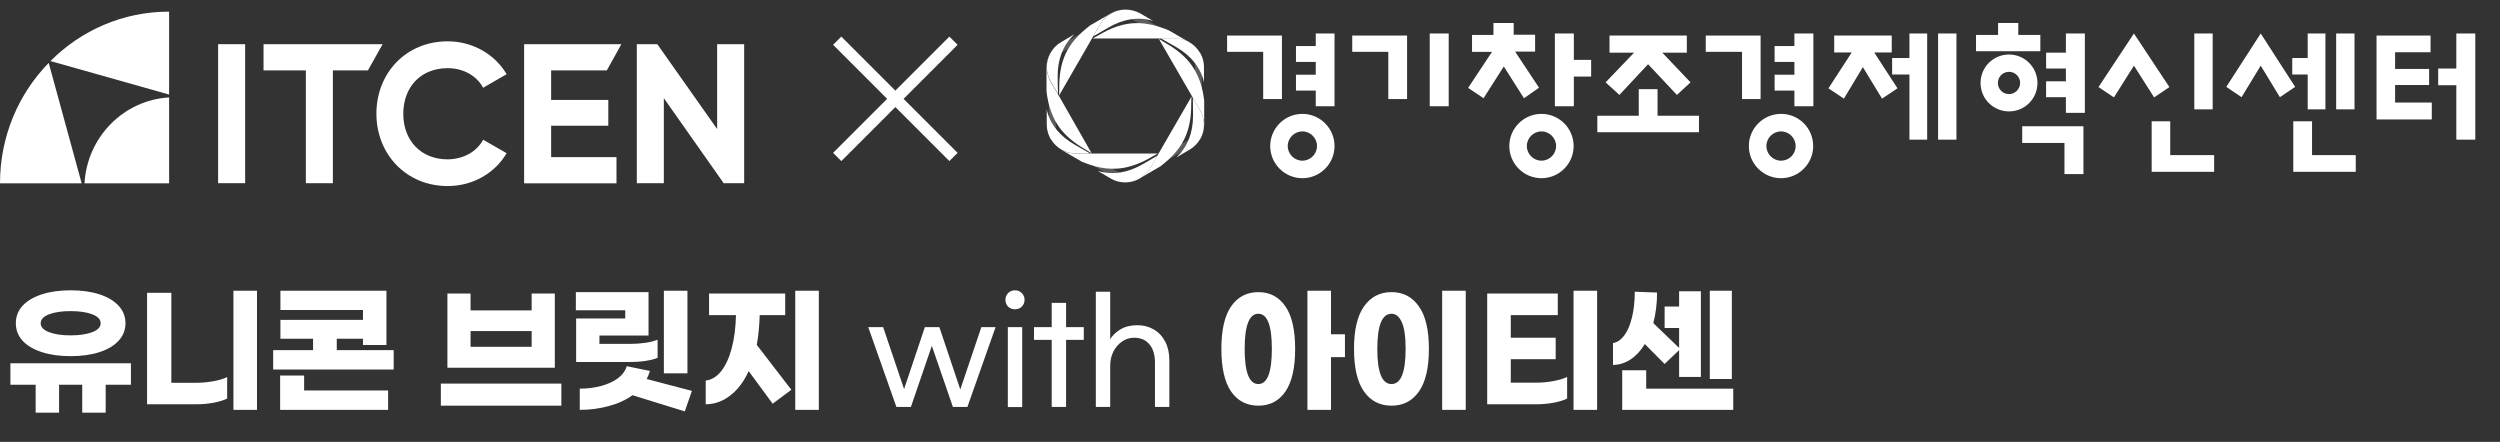 <svg width="215" height="38" viewBox="0 0 215 38" fill="none" xmlns="http://www.w3.org/2000/svg">
<rect x="0" y="0" width="215" height="38" fill="#333333" stroke="none"/>
<g clip-path="url(#clip0_8381_12818)">
<path d="M31.641 6.056H28.627V15.754H26.303V6.056H22.664V3.8H32.905L31.641 6.056Z" fill="white"/>
<path d="M41.552 7.547C40.978 6.497 39.841 5.862 38.5 5.862C36.189 5.862 34.682 7.482 34.682 9.79C34.682 12.085 36.202 13.705 38.5 13.705C39.841 13.692 40.99 13.057 41.552 12.02L43.57 13.174C42.574 14.885 40.671 16 38.5 16C34.938 16 32.371 13.264 32.371 9.777C32.371 6.277 34.925 3.554 38.5 3.554C40.658 3.554 42.561 4.669 43.57 6.38L41.552 7.547Z" fill="white"/>
<path d="M47.398 13.511H53.017V15.767H45.074V3.8H53.438L52.187 6.056H47.398V8.597H52.314V10.814H47.398V13.511Z" fill="white"/>
<path d="M63.998 3.8V15.754H62.236L57.09 8.442V15.754H54.766V3.8H56.528L61.674 11.099V3.8H63.998Z" fill="white"/>
<path d="M21.082 3.8V15.754H18.758V3.8H21.082Z" fill="white"/>
<path d="M7.266 15.767H14.544V8.377C10.624 8.61 7.495 11.787 7.266 15.767Z" fill="white"/>
<path d="M0 15.767H7.023L4.188 5.408C1.596 8.066 0 11.722 0 15.767Z" fill="white"/>
<path d="M4.34 5.252L14.543 8.131V1C10.559 1 6.958 2.621 4.34 5.252Z" fill="white"/>
</g>
<path d="M72 3.5L82 13.5M82 3.5L72 13.5" stroke="white"/>
<path d="M151.411 8.518V3.058H146.695V4.458H149.815V8.518H151.411Z" fill="white"/>
<path d="M132.566 9.794C131.042 9.794 129.801 11.035 129.801 12.56C129.801 14.084 131.042 15.325 132.566 15.325C134.091 15.325 135.332 14.084 135.332 12.56C135.332 11.035 134.091 9.794 132.566 9.794ZM132.566 13.818C131.875 13.818 131.308 13.251 131.308 12.56C131.308 11.868 131.875 11.301 132.566 11.301C133.258 11.301 133.825 11.868 133.825 12.56C133.825 13.251 133.258 13.818 132.566 13.818Z" fill="white"/>
<path d="M135.35 2.88H133.719V9.138H135.35V6.585H136.839V5.149H135.35V2.88Z" fill="white"/>
<path d="M142.548 7.667H140.934V9.954H137.371V11.372H146.111V9.954H142.548V7.667Z" fill="white"/>
<path d="M139.27 8.163L141.734 5.522L144.216 8.163L145.386 7.082L142.957 4.529H145.067V3.058H138.419V4.529H140.529L138.082 7.082L139.27 8.163Z" fill="white"/>
<path d="M198.462 9.404H199.987V2.88H198.462V4.99H197.133V6.408H198.462V9.404Z" fill="white"/>
<path d="M190.289 2.88H188.711V9.404H190.289V2.88Z" fill="white"/>
<path d="M202.488 2.88H200.91V9.404H202.488V2.88Z" fill="white"/>
<path d="M132.356 7.542L130.3 4.44H132.019V2.986H130.176V1.976H128.438V3.004H126.595V4.458H128.314C127.517 5.663 126.258 7.56 126.258 7.56L127.587 8.447L129.325 5.716L131.062 8.447L132.356 7.542Z" fill="white"/>
<path d="M177.667 4.529H175.965V5.894H177.667V6.993H175.965V8.358H177.667V9.705H179.298V2.88H177.667V4.529Z" fill="white"/>
<path d="M153.168 9.794C151.643 9.794 150.402 11.035 150.402 12.56C150.402 14.084 151.643 15.325 153.168 15.325C154.693 15.325 155.934 14.084 155.934 12.56C155.934 11.035 154.71 9.794 153.168 9.794ZM153.168 13.818C152.477 13.818 151.909 13.251 151.909 12.56C151.909 11.868 152.477 11.301 153.168 11.301C153.859 11.301 154.427 11.868 154.427 12.56C154.427 13.251 153.877 13.818 153.168 13.818Z" fill="white"/>
<path d="M186.567 7.489L183.518 2.88L180.469 7.489L181.798 8.376L183.518 5.646L185.255 8.376L186.567 7.489Z" fill="white"/>
<path d="M186.639 10.432H185.043V14.776H190.415V13.34H186.639V10.432Z" fill="white"/>
<path d="M211.244 2.88V5.894H209.684V7.33H211.244V12.01H212.875V2.88H211.244Z" fill="white"/>
<path d="M198.836 10.432H197.223V14.776H202.594V13.34H198.836V10.432Z" fill="white"/>
<path d="M205.978 7.312H208.904V5.929H205.978V4.493H209.028V3.058H204.383V10.273H209.134V8.819H205.978V7.312Z" fill="white"/>
<path d="M194.422 2.88L191.461 7.472L192.773 8.358L194.422 5.646L196.07 8.358L197.382 7.472L194.422 2.88Z" fill="white"/>
<path d="M162.689 4.511V3.058H157.742V4.511H159.249L157.246 7.596L158.576 8.482L160.207 5.77L161.855 8.482L163.185 7.596L161.182 4.511H162.689Z" fill="white"/>
<path d="M164.212 4.99H162.723V6.408H164.212V12.01H165.736V2.88H164.212V4.99Z" fill="white"/>
<path d="M154.319 3.961H152.617V5.326H154.319V6.426H152.617V7.791H154.319V9.138H155.95V2.88H154.319V3.961Z" fill="white"/>
<path d="M121.009 8.518V3.058H116.293V4.458H119.395V8.518H121.009Z" fill="white"/>
<path d="M124.588 2.88H122.957V9.138H124.588V2.88Z" fill="white"/>
<path d="M110.247 8.518V3.058H105.531V4.458H108.634V8.518H110.247Z" fill="white"/>
<path d="M112.004 9.794C110.479 9.794 109.238 11.035 109.238 12.56C109.238 14.084 110.479 15.325 112.004 15.325C113.529 15.325 114.769 14.084 114.769 12.56C114.769 11.035 113.529 9.794 112.004 9.794ZM112.004 13.818C111.312 13.818 110.745 13.251 110.745 12.56C110.745 11.868 111.312 11.301 112.004 11.301C112.695 11.301 113.263 11.868 113.263 12.56C113.263 13.251 112.695 13.818 112.004 13.818Z" fill="white"/>
<path d="M113.155 3.961H111.453V5.326H113.155V6.426H111.453V7.791H113.155V9.138H114.768V2.88H113.155V3.961Z" fill="white"/>
<path d="M168.254 2.88H166.676V12.01H168.254V2.88Z" fill="white"/>
<path d="M173.91 12.294H177.544V14.971H179.175V10.858H173.91V12.294Z" fill="white"/>
<path d="M175.221 7.135C175.221 5.787 174.122 4.688 172.775 4.688C171.41 4.688 170.328 5.787 170.328 7.135C170.328 8.5 171.427 9.581 172.775 9.581C174.122 9.581 175.221 8.5 175.221 7.135ZM172.775 8.092C172.243 8.092 171.817 7.667 171.817 7.135C171.817 6.603 172.243 6.177 172.775 6.177C173.306 6.177 173.732 6.603 173.732 7.135C173.732 7.667 173.289 8.092 172.775 8.092Z" fill="white"/>
<path d="M175.469 3.004H173.572V1.976H171.834V3.004H169.938V4.405H175.469V3.004Z" fill="white"/>
<path d="M91.064 8.255L90.975 8.096L90.355 7.032C89.911 6.252 89.929 5.33 90.319 4.586C90.124 4.94 90 5.366 90 5.809V7.865C90.071 8.433 90.177 8.965 90.355 9.479C90.762 10.72 91.578 11.819 93.244 12.794C93.723 13.078 93.723 13.078 93.882 13.184L91.081 8.273L91.064 8.255Z" fill="white"/>
<path d="M90.161 9.922C90.09 9.745 90.055 9.568 90.019 9.408V10.702C90.019 11.145 90.144 11.571 90.339 11.925C90.339 11.925 90.339 11.943 90.356 11.943C90.374 11.961 90.374 11.979 90.392 11.996C90.835 12.705 91.615 13.202 92.519 13.202H93.76C93.388 12.989 92.962 12.741 92.448 12.457C91.083 11.677 90.445 10.72 90.161 9.922Z" fill="white"/>
<path d="M99.644 3.309H99.821H101.044C101.949 3.309 102.746 3.788 103.172 4.515C102.959 4.16 102.658 3.859 102.268 3.628L100.495 2.6C99.963 2.387 99.449 2.21 98.917 2.104C97.641 1.838 96.275 1.98 94.609 2.955C94.13 3.238 94.113 3.221 93.953 3.309H99.591H99.644Z" fill="white"/>
<path d="M98.653 1.678C98.848 1.714 99.007 1.749 99.167 1.803L98.05 1.147C97.66 0.934 97.234 0.828 96.827 0.828C96.809 0.828 96.791 0.828 96.791 0.828C96.773 0.828 96.756 0.828 96.738 0.828C95.905 0.845 95.089 1.288 94.628 2.068L94.008 3.132C94.362 2.919 94.806 2.671 95.32 2.37C96.667 1.59 97.802 1.519 98.653 1.678Z" fill="white"/>
<path d="M102.48 8.291L99.661 13.166L99.643 13.202L99.554 13.361L98.934 14.425C98.491 15.205 97.675 15.648 96.824 15.666C97.232 15.666 97.657 15.56 98.03 15.329L99.803 14.301C100.246 13.946 100.671 13.592 101.026 13.184C101.894 12.209 102.444 10.968 102.444 9.018C102.444 8.468 102.462 8.468 102.48 8.291Z" fill="white"/>
<path d="M103.207 9.479L102.586 8.415C102.586 8.841 102.604 9.337 102.604 9.922C102.604 11.482 102.09 12.492 101.54 13.149C101.416 13.29 101.292 13.414 101.168 13.539L102.285 12.883C102.675 12.652 102.976 12.351 103.189 11.996C103.207 11.978 103.207 11.961 103.224 11.943C103.224 11.925 103.224 11.925 103.242 11.925C103.632 11.181 103.65 10.259 103.207 9.479Z" fill="white"/>
<path d="M100.298 3.735C99.82 3.451 99.82 3.451 99.66 3.345L102.479 8.22L102.497 8.256L102.585 8.415L103.206 9.479C103.649 10.259 103.631 11.181 103.241 11.925C103.436 11.571 103.56 11.145 103.56 10.702V8.646C103.489 8.078 103.383 7.546 103.206 7.032C102.78 5.791 101.965 4.692 100.298 3.735Z" fill="white"/>
<path d="M103.224 4.568C103.224 4.568 103.224 4.55 103.206 4.55C103.189 4.533 103.189 4.515 103.171 4.497C102.728 3.788 101.948 3.292 101.044 3.292H99.82C100.193 3.504 100.618 3.753 101.132 4.036C102.48 4.816 103.1 5.756 103.401 6.571C103.472 6.749 103.508 6.926 103.543 7.086V5.791C103.543 5.348 103.437 4.94 103.224 4.568Z" fill="white"/>
<path d="M93.917 13.202H93.74H92.499C91.594 13.202 90.814 12.723 90.371 11.996C90.584 12.351 90.885 12.652 91.275 12.883L93.048 13.911C93.58 14.124 94.094 14.301 94.626 14.407C95.902 14.655 97.267 14.514 98.934 13.556C99.412 13.273 99.43 13.29 99.59 13.202H93.952H93.917Z" fill="white"/>
<path d="M94.909 14.815C94.714 14.78 94.554 14.744 94.394 14.691L95.511 15.347C95.901 15.577 96.309 15.684 96.735 15.684H96.752C96.77 15.684 96.806 15.684 96.823 15.684C97.656 15.666 98.472 15.223 98.933 14.443L99.553 13.379C99.181 13.592 98.756 13.84 98.242 14.142C96.894 14.904 95.76 14.975 94.909 14.815Z" fill="white"/>
<path d="M91.078 8.22L93.897 3.327L93.915 3.292L94.003 3.132L94.624 2.069C95.067 1.289 95.882 0.845 96.733 0.828C96.326 0.828 95.9 0.934 95.51 1.164L93.737 2.193C93.294 2.547 92.869 2.902 92.514 3.31C91.645 4.285 91.096 5.526 91.096 7.476C91.096 8.025 91.096 8.025 91.078 8.22Z" fill="white"/>
<path d="M90.956 6.572C90.956 5.012 91.47 4.001 92.02 3.345C92.144 3.203 92.268 3.079 92.392 2.955L91.275 3.611C90.867 3.841 90.548 4.178 90.335 4.568C89.928 5.313 89.91 6.235 90.371 7.015L90.991 8.079C90.974 7.671 90.956 7.174 90.956 6.572Z" fill="white"/>
<g opacity="0.2">
<path d="M103.067 4.87C102.907 4.87 102.766 4.994 102.766 5.171V8.628C102.766 8.787 102.89 8.929 103.067 8.929C103.227 8.929 103.368 8.805 103.368 8.628V5.153C103.368 4.994 103.227 4.87 103.067 4.87Z" fill="white"/>
<path d="M90.497 7.582C90.337 7.582 90.195 7.706 90.195 7.883V11.34C90.195 11.5 90.319 11.642 90.497 11.642C90.656 11.642 90.798 11.5 90.798 11.34V7.865C90.798 7.706 90.656 7.582 90.497 7.582Z" fill="white"/>
<path d="M94.218 2.476C94.129 2.334 93.952 2.281 93.81 2.37L90.814 4.107C90.672 4.196 90.619 4.373 90.707 4.515C90.796 4.657 90.973 4.71 91.115 4.621L94.111 2.884C94.253 2.795 94.306 2.618 94.218 2.476Z" fill="white"/>
<path d="M102.447 11.89L99.451 13.627C99.309 13.716 99.255 13.893 99.344 14.035C99.433 14.177 99.61 14.23 99.752 14.141L102.748 12.404C102.89 12.315 102.943 12.138 102.854 11.996C102.766 11.854 102.588 11.819 102.447 11.89Z" fill="white"/>
<path d="M96.455 14.974L93.459 13.237C93.317 13.148 93.14 13.202 93.051 13.343C92.963 13.485 93.016 13.662 93.157 13.751L96.154 15.489C96.295 15.577 96.473 15.524 96.561 15.382C96.65 15.24 96.597 15.063 96.455 14.974Z" fill="white"/>
<path d="M100.513 3.15C100.601 3.008 100.548 2.831 100.406 2.742L97.392 1.005C97.251 0.916 97.073 0.969 96.985 1.111C96.896 1.253 96.949 1.43 97.091 1.519L100.105 3.256C100.247 3.327 100.424 3.292 100.513 3.15Z" fill="white"/>
</g>
<path d="M6.077 30.629C5.133 30.629 4.305 30.513 3.594 30.281C2.882 30.049 2.33 29.722 1.938 29.298C1.554 28.874 1.362 28.374 1.362 27.798C1.362 27.223 1.554 26.723 1.938 26.299C2.33 25.875 2.882 25.547 3.594 25.315C4.305 25.083 5.133 24.967 6.077 24.967C7.02 24.967 7.848 25.083 8.56 25.315C9.272 25.547 9.819 25.875 10.203 26.299C10.595 26.723 10.791 27.223 10.791 27.798C10.791 28.374 10.595 28.874 10.203 29.298C9.819 29.722 9.272 30.049 8.56 30.281C7.848 30.513 7.02 30.629 6.077 30.629ZM6.077 26.755C5.317 26.755 4.697 26.847 4.217 27.031C3.738 27.215 3.498 27.47 3.498 27.798C3.498 28.126 3.738 28.382 4.217 28.566C4.697 28.75 5.317 28.842 6.077 28.842C6.836 28.842 7.456 28.75 7.936 28.566C8.416 28.382 8.656 28.126 8.656 27.798C8.656 27.47 8.416 27.215 7.936 27.031C7.456 26.847 6.836 26.755 6.077 26.755ZM11.259 33.088H9.088V35.487H7.072V33.088H5.081V35.487H3.066V33.088H0.895V31.241H11.259V33.088ZM22.102 35.248H20.075V25.003H22.102V35.248ZM14.736 32.92H16.884C17.372 32.92 17.855 32.876 18.335 32.788C18.823 32.7 19.223 32.581 19.535 32.429V34.276C19.231 34.428 18.839 34.548 18.359 34.636C17.879 34.724 17.387 34.768 16.884 34.768H12.649V25.183H14.736V32.92ZM33.856 30.113V31.781H23.492V30.113H26.923V29.13H24.116V27.51H31.217V26.659H24.116V25.003H33.233V29.67H31.217V29.13H28.962V30.113H33.856ZM26.155 33.58H33.377V35.248H24.092V32.297H26.155V33.58ZM47.714 31.625H38.477V25.243H40.468V26.695H45.722V25.243H47.714V31.625ZM45.722 29.826V28.47H40.468V29.826H45.722ZM48.277 32.992V34.888H37.913V32.992H48.277ZM59.12 32.105H57.093V25.003H59.12V32.105ZM53.77 27.39V26.683H49.524V25.123H55.774V28.854H51.551V29.574H54.19C54.654 29.574 55.098 29.542 55.522 29.478C55.946 29.414 56.289 29.326 56.553 29.214V30.773C56.289 30.885 55.946 30.973 55.522 31.037C55.098 31.101 54.646 31.133 54.166 31.133H49.548V27.39H53.77ZM58.892 35.38L54.394 33.988C53.818 34.404 53.135 34.716 52.343 34.924C51.559 35.14 50.731 35.248 49.86 35.248V33.424C50.508 33.424 51.115 33.348 51.683 33.196C52.259 33.044 52.743 32.824 53.135 32.536C53.526 32.241 53.782 31.893 53.902 31.493L55.894 31.901C55.822 32.141 55.73 32.373 55.618 32.596L59.504 33.616L58.892 35.38ZM70.419 25.003V35.248H68.392V25.003H70.419ZM65.333 27.102C65.309 28.022 65.225 28.874 65.081 29.658L68.056 33.52L66.449 34.72L64.385 31.913C63.97 32.824 63.442 33.524 62.802 34.012C62.17 34.508 61.467 34.76 60.691 34.768V32.728C61.187 32.672 61.626 32.409 62.01 31.937C62.394 31.457 62.698 30.801 62.922 29.97C63.146 29.138 63.27 28.182 63.294 27.102H60.979V25.243H67.528V27.102H65.333ZM85.62 28.134L83.197 34.996H81.949L80.138 29.742L78.338 34.996H77.091L74.668 28.134H75.951L77.751 33.46L79.538 28.134H80.786L82.585 33.496L84.396 28.134H85.62ZM87.285 24.967C87.525 24.967 87.721 25.047 87.873 25.207C88.032 25.359 88.112 25.551 88.112 25.783C88.112 26.015 88.032 26.211 87.873 26.371C87.721 26.523 87.525 26.599 87.285 26.599C87.053 26.599 86.857 26.523 86.697 26.371C86.545 26.211 86.469 26.015 86.469 25.783C86.469 25.551 86.545 25.359 86.697 25.207C86.857 25.047 87.053 24.967 87.285 24.967ZM86.673 35.008V28.134H87.909V35.008H86.673ZM93.206 29.226H91.683V34.996H90.447V29.226H88.924V28.134H90.447V26.047H91.683V28.134H93.206V29.226ZM95.477 25.087V29.178C95.653 28.866 95.94 28.586 96.34 28.338C96.748 28.09 97.236 27.966 97.804 27.966C98.34 27.966 98.815 28.09 99.231 28.338C99.655 28.586 99.983 28.938 100.215 29.394C100.447 29.841 100.563 30.369 100.563 30.977V34.996H99.327V31.193C99.327 30.505 99.167 29.977 98.847 29.61C98.535 29.234 98.1 29.046 97.54 29.046C97.148 29.046 96.796 29.158 96.484 29.382C96.172 29.598 95.924 29.89 95.74 30.257C95.564 30.625 95.477 31.021 95.477 31.445V34.996H94.241V25.087H95.477ZM115.666 30.713H114.466V35.248H112.439V25.003H114.466V28.746H115.666V30.713ZM108.217 25.123C109.208 25.123 109.984 25.531 110.544 26.347C111.103 27.154 111.383 28.374 111.383 30.006C111.383 31.637 111.103 32.86 110.544 33.676C109.984 34.484 109.208 34.888 108.217 34.888C107.225 34.888 106.445 34.484 105.877 33.676C105.318 32.86 105.038 31.637 105.038 30.006C105.038 28.374 105.318 27.154 105.877 26.347C106.445 25.531 107.225 25.123 108.217 25.123ZM108.217 33.028C108.992 33.028 109.38 32.021 109.38 30.006C109.38 27.99 108.992 26.983 108.217 26.983C107.433 26.983 107.041 27.99 107.041 30.006C107.041 32.021 107.433 33.028 108.217 33.028ZM126.053 35.248H124.026V25.003H126.053V35.248ZM119.671 25.123C120.671 25.123 121.455 25.531 122.022 26.347C122.598 27.154 122.886 28.374 122.886 30.006C122.886 31.637 122.598 32.86 122.022 33.676C121.455 34.484 120.671 34.888 119.671 34.888C118.672 34.888 117.884 34.484 117.308 33.676C116.732 32.86 116.444 31.637 116.444 30.006C116.444 28.374 116.732 27.154 117.308 26.347C117.884 25.531 118.672 25.123 119.671 25.123ZM119.671 26.983C118.856 26.983 118.448 27.99 118.448 30.006C118.448 32.021 118.856 33.028 119.671 33.028C120.479 33.028 120.883 32.021 120.883 30.006C120.883 28.934 120.771 28.162 120.547 27.69C120.331 27.218 120.039 26.983 119.671 26.983ZM137.352 25.003V35.248H135.325V25.003H137.352ZM132.122 32.908C132.61 32.908 133.093 32.864 133.573 32.776C134.061 32.688 134.461 32.569 134.773 32.417V34.276C134.469 34.428 134.077 34.548 133.597 34.636C133.117 34.724 132.626 34.768 132.122 34.768H127.899V25.243H133.969V27.102H129.927V29.046H133.789V30.893H129.927V32.908H132.122ZM148.938 32.596H147.043V25.003H148.938V32.596ZM141.453 29.586C141.117 30.145 140.714 30.585 140.242 30.905C139.77 31.217 139.262 31.377 138.718 31.385V29.502C139.062 29.454 139.378 29.246 139.666 28.878C139.954 28.502 140.178 27.99 140.338 27.342C140.506 26.687 140.59 25.935 140.59 25.087L142.509 25.159C142.509 26.087 142.401 26.963 142.185 27.786L144.404 29.922V28.206H143.157V26.359H144.404V25.051H146.275V32.417H144.404V30.113L143.157 31.301L141.453 29.586ZM149.058 33.424V35.248H139.51V31.841H141.573V33.424H149.058Z" fill="white"/>
<defs>
<clipPath id="clip0_8381_12818">
<rect width="64" height="15" fill="white" transform="translate(0 1)"/>
</clipPath>
</defs>
</svg>
